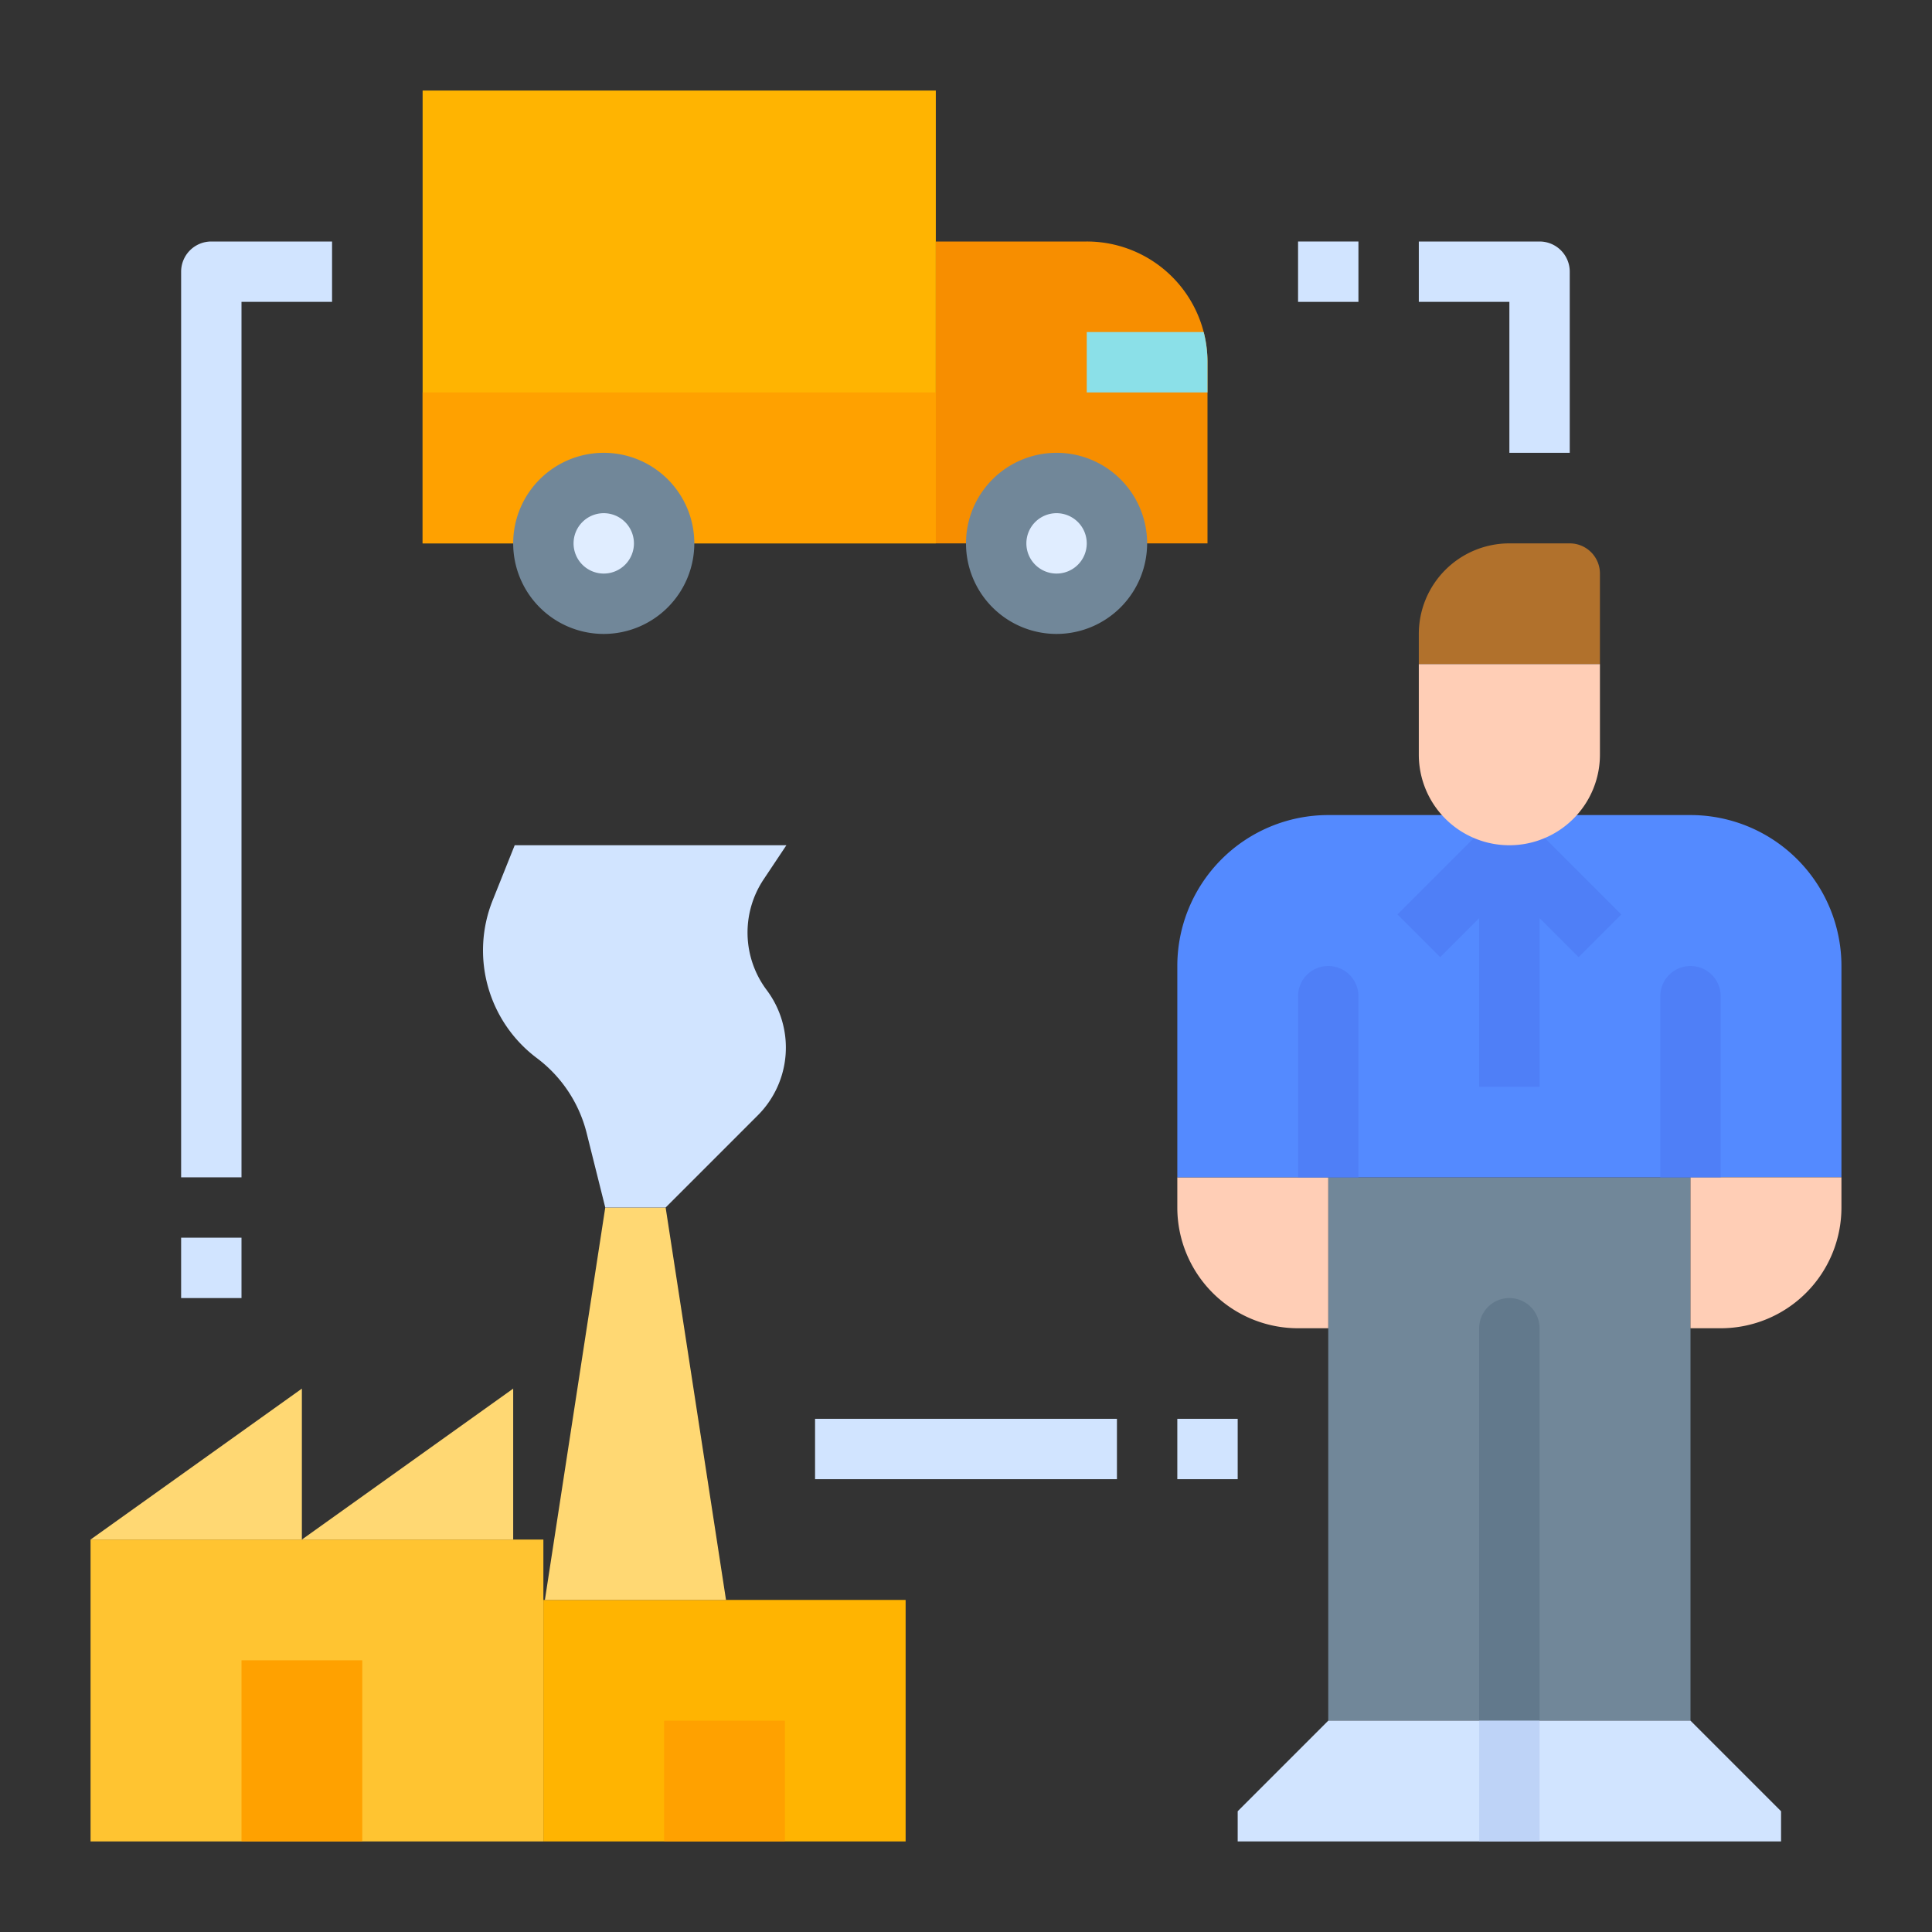 <svg id="flat" height="512" viewBox="0 0 512 512" width="512" xmlns="http://www.w3.org/2000/svg"><rect x="0" y="0" width="512" height="512" fill="#333333" stroke="none"/><path d="m112 24h136v120h-136z" fill="#ffb401"/><path d="m112 104h136v40h-136z" fill="#ffa100"/><path d="m320 96v48h-72v-80h40a31.973 31.973 0 0 1 32 32z" fill="#f78e00"/><path d="m352 312h96v144h-96z" fill="#718799"/><path d="m312 312v8a32 32 0 0 0 32 32h8v-40z" fill="#ffceb6"/><path d="m352 216a40 40 0 0 0 -40 40v56h176v-56a40 40 0 0 0 -40-40z" fill="#548aff"/><path d="m429.657 242.343-24-24a8 8 0 0 0 -11.313 0l-24 24 11.313 11.313 10.343-10.343v44.687h16v-44.687l10.343 10.343z" fill="#4f7ff7"/><path d="m144 424h96v64h-96z" fill="#ffb401"/><path d="m24 408h120v80h-120z" fill="#ffc431"/><path d="m176 456h32v32h-32z" fill="#ffa100"/><path d="m64 440h32v48h-32z" fill="#ffa100"/><path d="m192.401 424-16-104h-16l-16 104z" fill="#ffd873"/><path d="m136.401 224-5.848 14.619a35.669 35.669 0 0 0 11.716 41.782 35.669 35.669 0 0 1 13.203 19.884l4.929 19.714h16l24.423-24.423a25.4 25.4 0 0 0 2.359-33.2 25.4 25.4 0 0 1 -.814-29.329l6.032-9.047z" fill="#d1e4ff"/><path d="m136 408v-40l-56 40z" fill="#ffd873"/><path d="m80 408v-40l-56 40z" fill="#ffd873"/><path d="m320 96v8h-32v-16h30.99a32.002 32.002 0 0 1 1.01 8z" fill="#8be0e8"/><circle cx="280" cy="144" fill="#e0edff" r="16"/><path d="m280 168a24 24 0 1 1 24-24 24.027 24.027 0 0 1 -24 24zm0-32a8 8 0 1 0 8 8 8.009 8.009 0 0 0 -8-8z" fill="#718799"/><circle cx="160" cy="144" fill="#e0edff" r="16"/><path d="m160 168a24 24 0 1 1 24-24 24.027 24.027 0 0 1 -24 24zm0-32a8 8 0 1 0 8 8 8.009 8.009 0 0 0 -8-8z" fill="#718799"/><path d="m64 312h-16v-240a8 8 0 0 1 8-8h32v16h-24z" fill="#d1e4ff"/><path d="m48 328h16v16h-16z" fill="#d1e4ff"/><path d="m424 176v-24a8 8 0 0 0 -8-8h-16a24 24 0 0 0 -24 24v8z" fill="#b1712c"/><path d="m376 176v24a24 24 0 0 0 24 24 24 24 0 0 0 24-24v-24z" fill="#ffceb6"/><path d="m360 312h-16v-48a8 8 0 0 1 8-8 8 8 0 0 1 8 8z" fill="#4f7ff7"/><path d="m448 352h8a32 32 0 0 0 32-32v-8h-40z" fill="#ffceb6"/><path d="m456 312h-16v-48a8 8 0 0 1 8-8 8 8 0 0 1 8 8z" fill="#4f7ff7"/><g fill="#d1e4ff"><path d="m352 456-24 24v8h72v-32z"/><path d="m448 456 24 24v8h-72v-32z"/><path d="m416 120h-16v-40h-24v-16h32a8 8 0 0 1 8 8z"/><path d="m344 64h16v16h-16z"/><path d="m312 376h16v16h-16z"/><path d="m216 376h80v16h-80z"/></g><path d="m408 352a8 8 0 0 0 -16 0v104h16z" fill="#62798c"/><path d="m392 456h16v32h-16z" fill="#bed3f7"/></svg>